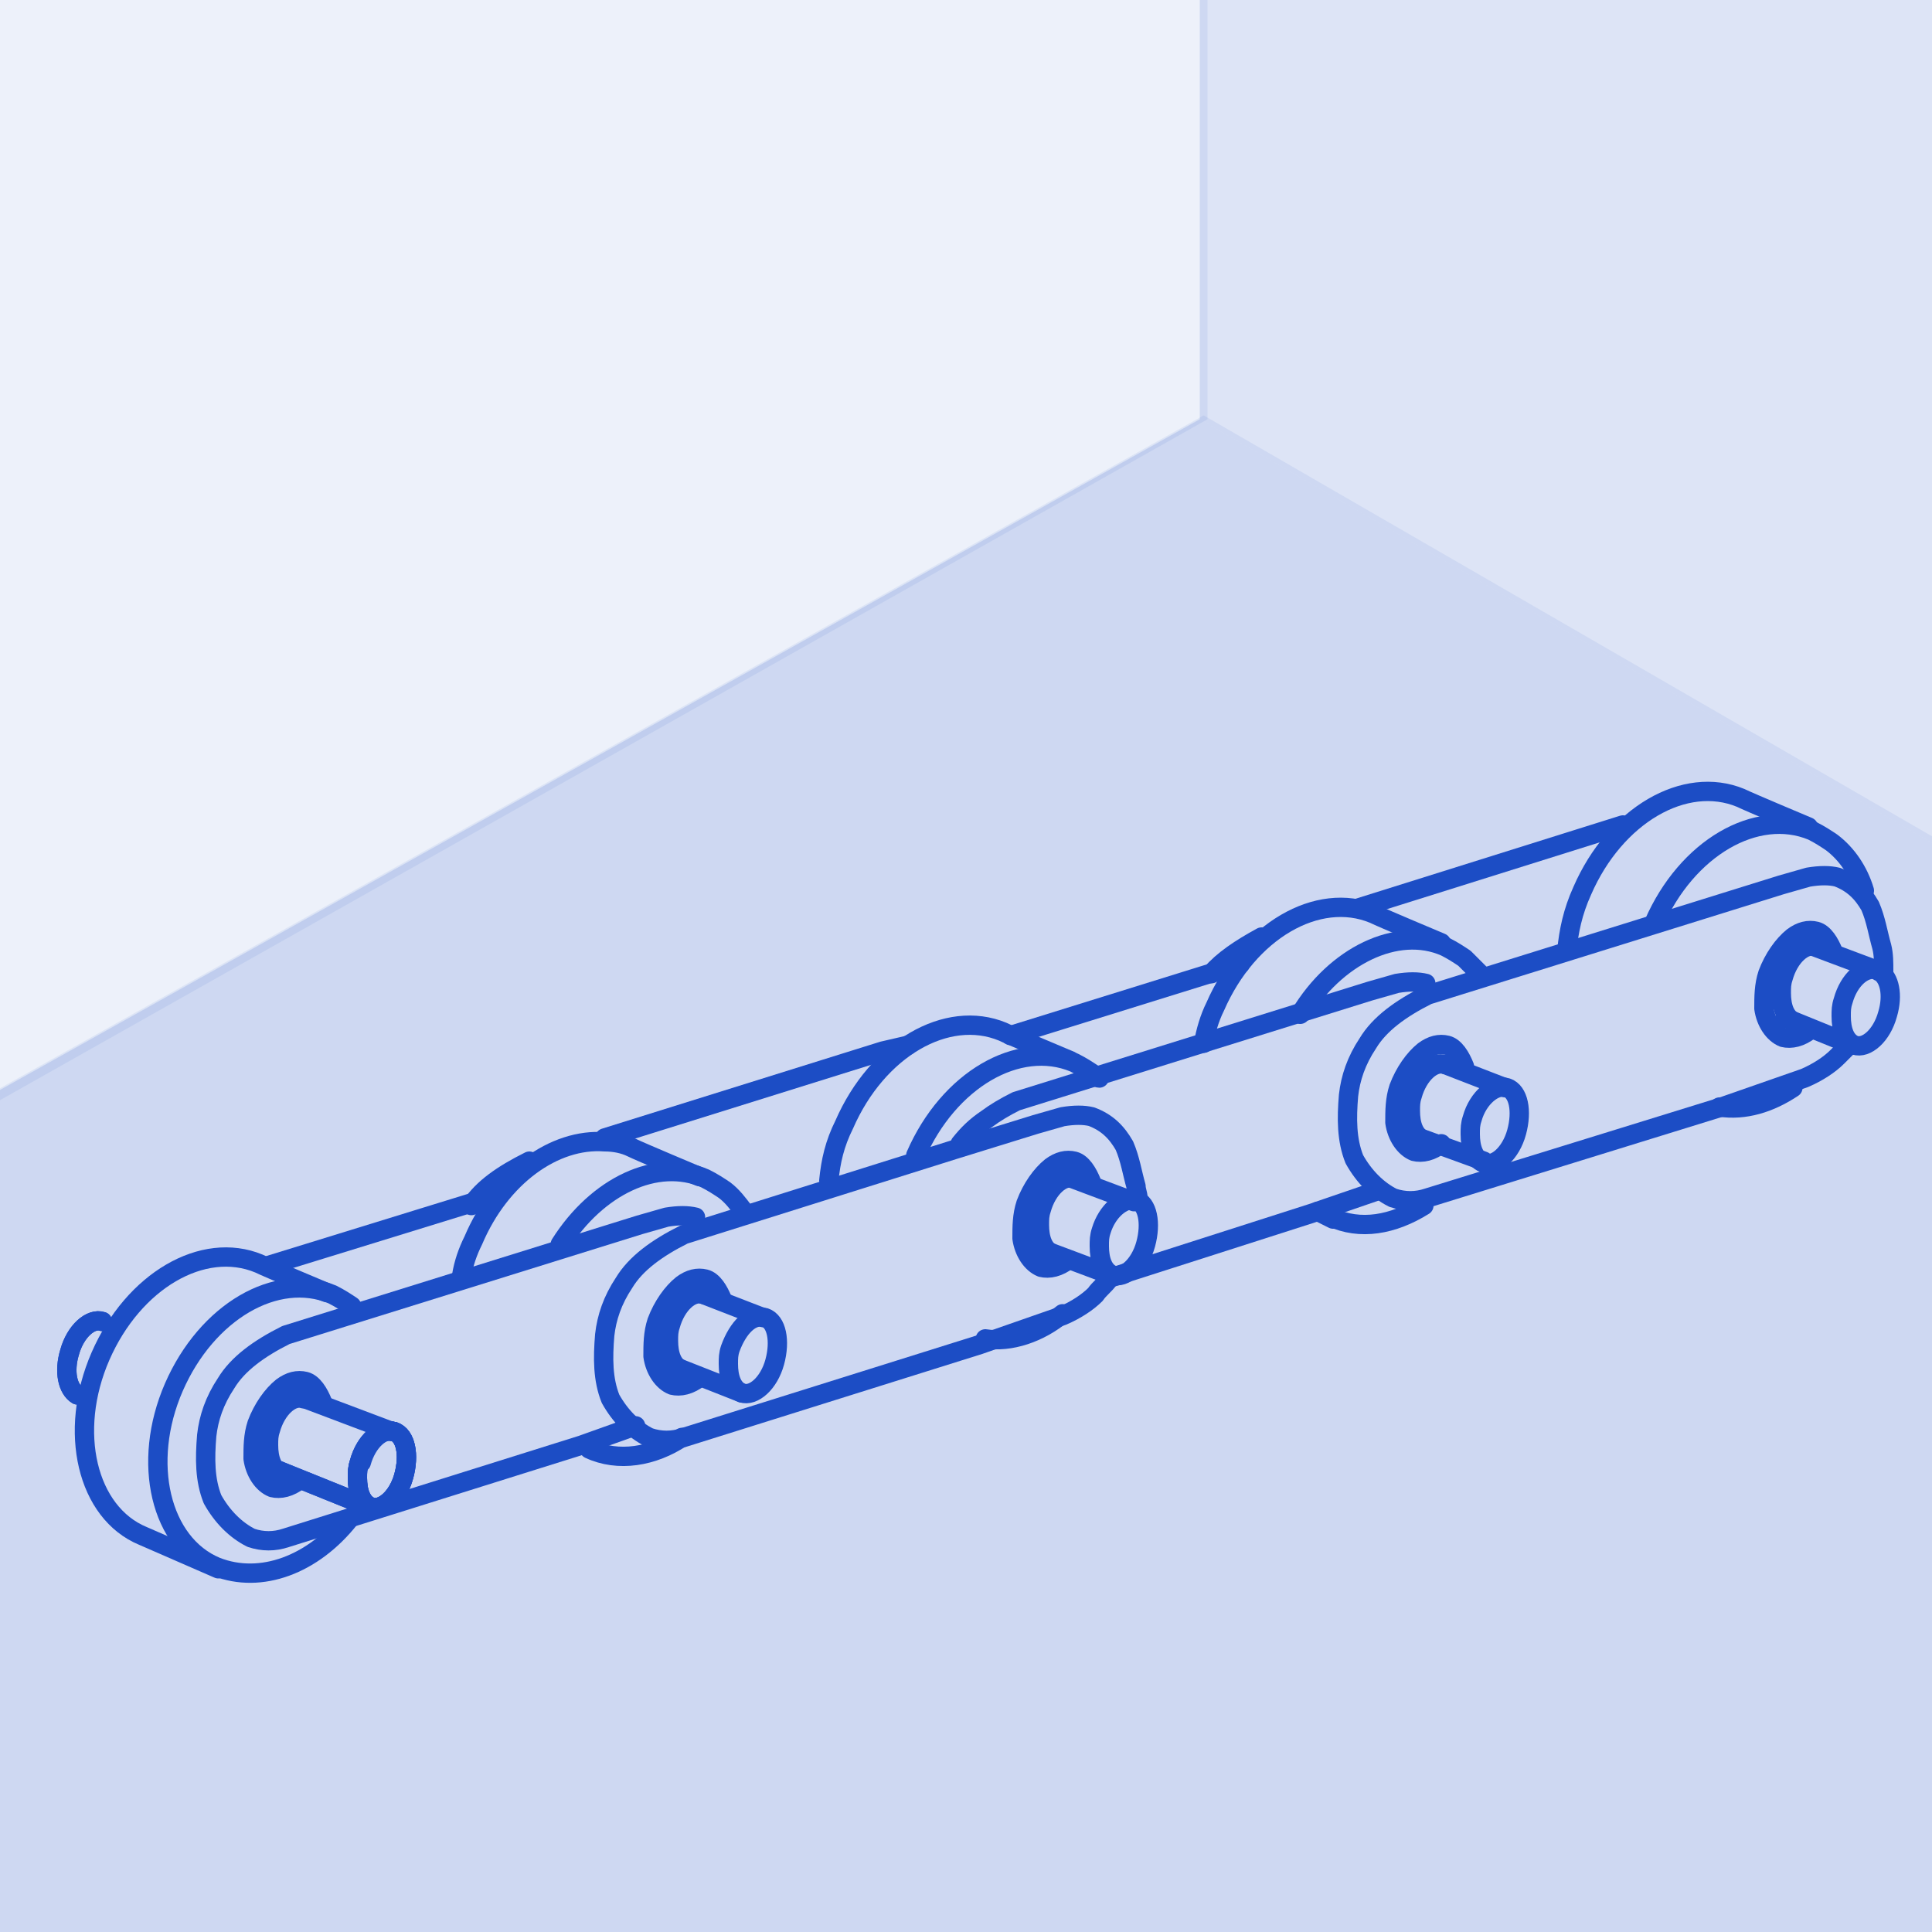 <?xml version="1.0" encoding="UTF-8"?> <!-- Generator: Adobe Illustrator 26.3.1, SVG Export Plug-In . SVG Version: 6.00 Build 0) --> <svg xmlns="http://www.w3.org/2000/svg" xmlns:xlink="http://www.w3.org/1999/xlink" x="0px" y="0px" viewBox="0 0 100 100" style="enable-background:new 0 0 100 100;" xml:space="preserve"> <style type="text/css"> .st0{display:none;} .st1{display:inline;} .st2{fill:none;stroke:#1C4DC7;stroke-width:2;stroke-miterlimit:10;} .st3{fill:none;stroke:#1C4DC7;stroke-width:2;stroke-linecap:round;stroke-linejoin:round;stroke-miterlimit:10;} .st4{fill:none;stroke:#1C4DC7;stroke-width:2;stroke-linecap:round;stroke-miterlimit:10;} .st5{display:inline;fill:none;stroke:#000000;stroke-miterlimit:10;} .st6{display:inline;opacity:0.48;} .st7{opacity:0.48;} .st8{fill:none;stroke:#1C4DC7;stroke-linecap:round;stroke-linejoin:round;stroke-miterlimit:10;} .st9{opacity:0.15;fill:#1C4DC7;} .st10{opacity:8.000000e-02;fill:#1C4DC7;} </style> <g id="Слой_22" class="st0"> <g id="Слой_4" class="st1"> <ellipse transform="matrix(0.859 -0.511 0.511 0.859 -12.878 26.454)" class="st2" cx="41.7" cy="36.6" rx="30.7" ry="17.9"></ellipse> <path class="st2" d="M58.3,29.3"></path> <path class="st3" d="M30,49.4c2.6-4.2,6.8-8.4,12.3-11.6c5.4-3.2,11-5,15.9-5.2"></path> <path class="st2" d="M15.2,52.4L21.6,63c5,8.5,21,8.3,35.6-0.4S79.5,40,74.4,31.5l-6.3-10.6"></path> <path class="st4" d="M64.2,17c9.1-0.3,16.6,2.6,20.1,8.5c6.9,11.6-3.7,30.6-23.6,42.4S19.1,80,12.2,68.5 c-3.4-5.7-2.6-13.2,1.5-20.7"></path> <polyline class="st3" points="56,14.5 58.7,11.8 59.9,14.8 "></polyline> <path class="st3" d="M63.9,16.4c0,0,7.9-6.1,8.8-5.7c1,0.5-1.8,6-0.8,6.7c1,0.8,2.6,0.1,3.8-0.2s8.1-4.9,9.1-4.1c1,0.7-3.4,5-4,6 c-0.6,1-0.3,1.7,0.3,2.1c0.6,0.4,11.3-2.2,11.5-1.2c0.2,1.1-5.4,4.4-6.2,5.2c-0.8,0.7-1,2-0.6,3.1c0.5,1.1,10.1,0.4,10.2,1.2 s-7.7,3.5-8.4,4.3c-0.7,0.8-1.6,2.4-1.4,3.4c0.2,1,7.8,3.1,7.9,4c0,0.9-6.2,1.2-7.8,2.2c-1.6,1-4.3,4.4-3.9,5.7 c0.4,1.3,5.2,3.8,5.2,4.5c0,0.7-6.8-0.1-8.5,0.4c-1.8,0.5-5.8,3.5-5.4,5.1c0.4,1.6,3.8,4.7,3.1,5.7c-0.6,0.9-6.7-1.1-8-1.1 s-6.5,2.6-6.5,4.2s1.1,6.9,0,7.7c-1.1,0.8-4-3.3-5.9-3.8c-1.9-0.5-6.1,0.9-7.7,2.9c-1.7,2-1.5,7.4-2.3,7.6c-0.8,0.2-2.7-5.5-4-6.1 c-1.2-0.6-5.4-0.2-6.7,1.8c-1.2,2-3.8,7.2-4.8,7.3s0-5.7-0.9-7c-0.9-1.3-4.2-1.7-6-0.4c-1.8,1.2-5.3,7.1-6.4,7 c-1.2-0.1,2.1-6.6,1.4-7.9c-0.7-1.4-2.8-2.7-4.7-1.9s-5.5,4.6-6.3,4.1s3.2-5.4,3.2-6.8c0-1.4-0.3-3.4-2.5-3.6 c-2.1-0.1-5.5,2.7-6.3,2s5.3-5.6,5.8-6.6c0.4-1,0.8-3.7-0.9-4.2c-1.6-0.5-5.8,1.2-6.1,0.5s5.1-4.1,7.2-5.8s2.3-5,1.5-5.3 c-0.8-0.3-4,0.4-4.5-1s7.8-5,7.8-5"></path> <path class="st3" d="M94.2,41.2c0,0,2.5,3.2,2.2,4.4s-9.5,6-9.5,6l0.3,1.4c0,0,2.8,3.6,2.4,4.6s-7.7,2.8-9.4,3.6 c-1.7,0.8-3.9,3.3-3.9,3.3s2.6,3.6,1.8,4.9c-0.7,1.2-6.8,1.2-8.2,1.6c-1.4,0.4-2.7,1.2-3.4,2.8c-0.6,1.6-1.1,5.3-2,5.8 c-0.9,0.4-4.1-1.2-5.9-1.4c-1.8-0.3-3.9,0.7-4.8,1.9c-0.9,1.2-3.3,6-4.8,6.1c-1.5,0-2.3-4-2.3-4s-3.1,0.1-4.6,0.9 c-1.5,0.8-6.9,6.4-8.7,6.2c-1.7-0.2-2.8-3.4-2.8-3.4l-0.7-1.9c0,0-8.5,4.5-9.9,4.3s-2.5-3.1-2.5-3.1"></path> <polyline class="st3" points="72.7,10.7 75.6,14.4 75.3,17.1 "></polyline> <polyline class="st3" points="84.8,13.1 87.3,17.6 86.2,20.3 "></polyline> <polyline class="st3" points="92.7,20 95.2,24.2 91.5,28.5 "></polyline> <polyline class="st3" points="96.1,29.5 98.7,33.8 92.5,39.3 "></polyline> <path class="st3" d="M17.6,81.4c0,0-7.4,3-7.5,2.6s-1.7-4.2-1.7-4.2"></path> <polyline class="st3" points="9,75.4 4.4,75.6 2.6,71 "></polyline> <polyline class="st3" points="6.7,65.7 3.9,64.9 1.3,60.8 "></polyline> <path class="st3" d="M8.9,54c-0.2-0.3-3.3-5.3-3.3-5.3"></path> <path class="st3" d="M58.4,29.7c0.7,5-3.8,11.7-11.2,16.1c-8.8,5.2-18.3,5.3-21.4,0.2s1.6-13.5,10.4-18.7c6.6-3.9,13.6-4.9,18-3.1 l0.9,0.3l5.8-3.5l3.1,5.2L58.4,29.7"></path> <line class="st3" x1="55.1" y1="24.7" x2="60" y2="27.9"></line> <line class="st4" x1="62.4" y1="75.7" x2="64.6" y2="79.4"></line> <line class="st4" x1="78.2" y1="68.9" x2="77" y2="63.3"></line> </g> </g> <g id="Слой_3"> </g> <g id="Слой_5" class="st0"> <path class="st5" d="M-5.2,107.2"></path> <g id="pb_x5F_rhm_x5F_40686.tif_00000054971076656519086550000002695591608466229672_" class="st6"> <defs> <rect id="SVGID_1_" x="-22.5" y="-36.3" class="st7" width="136.3" height="156.8"></rect> </defs> <clipPath id="SVGID_00000070837536020980734300000009096985192647535796_"> <use xlink:href="#SVGID_1_" style="overflow:visible;"></use> </clipPath> </g> </g> <g id="Слой_6__x28_копия2_x29_"> <path class="st8" d="M57.4,66.2c-0.2,0.3-0.5,0.5-0.7,0.8c-0.4,0.4-1,0.8-1.7,1.1l-4.3,1.5l-15.3,4.8c-0.6,0.2-1.2,0.2-1.8,0 c-0.8-0.4-1.5-1.1-2-2c-0.4-1-0.4-2.1-0.3-3.3c0.1-0.9,0.4-1.8,1-2.7c0.6-1,1.7-1.8,3.1-2.5l14-4.4l4.2-1.3l1.4-0.4 c0.6-0.1,1.1-0.1,1.5,0c0.8,0.3,1.3,0.8,1.7,1.5c0.3,0.7,0.4,1.4,0.6,2.1c0,0.2,0.1,0.4,0.1,0.6"></path> <path class="st8" d="M95.6,54.2c-0.2,0.2-0.3,0.3-0.5,0.5c-0.4,0.4-1,0.8-1.7,1.1l-4.3,1.5L73.9,62c-0.6,0.2-1.2,0.2-1.8,0 c-0.8-0.4-1.5-1.1-2-2c-0.4-1-0.4-2.1-0.3-3.3c0.1-0.9,0.4-1.8,1-2.7c0.6-1,1.7-1.8,3.1-2.5l18.3-5.7l1.4-0.4 c0.6-0.1,1.1-0.1,1.5,0c0.8,0.3,1.3,0.8,1.7,1.5c0.3,0.7,0.4,1.4,0.6,2.1c0.1,0.4,0.1,0.8,0.1,1.3"></path> <path class="st8" d="M32.9,73.8l-2.8,1l-15.3,4.8c-0.6,0.2-1.2,0.2-1.8,0c-0.8-0.4-1.5-1.1-2-2c-0.4-1-0.4-2.1-0.3-3.3 c0.1-0.9,0.4-1.8,1-2.7c0.6-1,1.7-1.8,3.1-2.5l18.3-5.7l1.4-0.4c0.6-0.1,1.1-0.1,1.5,0"></path> <polyline class="st8" points="71.4,61.6 67.9,62.8 57.6,66.1 "></polyline> <path class="st8" d="M49.7,59.2c0.4-0.5,0.8-0.9,1.4-1.3c0.4-0.3,0.9-0.6,1.5-0.9l18.3-5.7l1.4-0.4c0.6-0.1,1.1-0.1,1.5,0"></path> <polyline class="st8" points="31.3,58.9 45.7,54.4 47,54.1 "></polyline> <path class="st8" d="M24.4,62.4c0.6-0.9,1.6-1.6,3-2.3"></path> <line class="st8" x1="52.3" y1="53.6" x2="64.2" y2="49.9"></line> <line class="st8" x1="70.3" y1="47" x2="84" y2="42.7"></line> <path class="st8" d="M18.1,78.6c-1.9,2.4-4.6,3.4-6.9,2.5c-2.9-1.2-3.9-5.4-2.2-9.3s5.3-6,8.2-4.8c0.4,0.2,0.7,0.4,1,0.6"></path> <path class="st8" d="M11.3,81.2l-3.9-1.7c-2.9-1.2-3.9-5.4-2.2-9.3c1.7-3.9,5.3-6,8.2-4.8c0.4,0.2,3.5,1.5,3.5,1.5"></path> <path class="st8" d="M29,64.4c1.9-3,5-4.5,7.5-3.4c0.4,0.2,0.7,0.4,1,0.6c0.4,0.3,0.7,0.7,1,1.1"></path> <path class="st8" d="M35.3,74.4c-1.5,1-3.3,1.3-4.8,0.6"></path> <path class="st8" d="M23.9,66c0.1-0.6,0.3-1.2,0.6-1.8c1.4-3.3,4.2-5.3,6.8-5.1c0.5,0,1,0.1,1.4,0.3c0.4,0.2,3.5,1.5,3.5,1.5"></path> <path class="st8" d="M30.6,75.1"></path> <path class="st8" d="M56.9,55.8"></path> <path class="st8" d="M47.4,59.8c1.7-3.9,5.3-6,8.2-4.8c0.4,0.2,0.7,0.4,1,0.6c0.1,0.1,0.2,0.2,0.3,0.2"></path> <path class="st8" d="M55,68c-1.2,1-2.7,1.5-4,1.3"></path> <path class="st8" d="M42.9,61.1c0.1-1,0.3-1.9,0.8-2.9c1.7-3.9,5.3-6,8.2-4.8c0.4,0.2,3.5,1.5,3.5,1.5"></path> <path class="st8" d="M67.3,52.5c1.8-3,5-4.6,7.5-3.5c0.4,0.2,0.7,0.4,1,0.6c0.3,0.3,0.6,0.6,0.9,0.9"></path> <path class="st8" d="M73.7,62.4c-1.6,1-3.3,1.3-4.8,0.6"></path> <path class="st8" d="M62.3,54c0.1-0.6,0.3-1.3,0.6-1.9c1.7-3.9,5.3-6,8.2-4.8c0.4,0.2,3.5,1.5,3.5,1.5"></path> <line class="st8" x1="69" y1="63.1" x2="68.2" y2="62.7"></line> <path class="st8" d="M85.6,47.8c1.7-3.9,5.3-6,8.2-4.8c0.4,0.2,0.7,0.4,1,0.6c0.8,0.6,1.4,1.5,1.7,2.5"></path> <path class="st8" d="M92.8,56.3c-1.2,0.8-2.5,1.2-3.8,1"></path> <path class="st8" d="M81.1,49.2c0.1-1,0.3-2,0.8-3.1c1.7-3.9,5.3-6,8.2-4.8c0.4,0.2,3.5,1.5,3.5,1.5"></path> <path class="st8" d="M62.7,50.4c0.6-0.7,1.5-1.3,2.6-1.9"></path> <line class="st8" x1="13.9" y1="65.5" x2="24.6" y2="62.2"></line> <path class="st8" d="M18.6,75.7c-0.1,0.3-0.1,0.5-0.1,0.8c0,0.7,0.2,1.3,0.7,1.5c0.6,0.2,1.4-0.5,1.7-1.6c0.3-1.1,0.1-2.1-0.5-2.3 C19.7,73.9,18.9,74.6,18.6,75.7z"></path> <polyline class="st8" points="19.1,78 13.4,75.7 13.3,75.7 "></polyline> <line class="st8" x1="15" y1="72.1" x2="20.3" y2="74.1"></line> <path class="st8" d="M16.7,72.6c-0.2-0.5-0.5-1-0.9-1.1c-0.4-0.1-0.8,0-1.2,0.3c0,0,0,0,0,0c0,0,0,0,0,0c-0.5,0.4-1,1.1-1.3,1.9 c-0.2,0.6-0.2,1.2-0.2,1.8c0.1,0.7,0.5,1.3,1,1.5c0.4,0.1,0.9,0,1.4-0.4"></path> <path class="st8" d="M5.3,68.4c-0.6-0.2-1.4,0.5-1.7,1.6c-0.3,1-0.1,1.9,0.4,2.2c0,0,0,0,0,0"></path> <path class="st8" d="M18.6,75.7c-0.1,0.3-0.1,0.5-0.1,0.8c0,0.7,0.2,1.3,0.7,1.5c0.6,0.2,1.4-0.5,1.7-1.6c0.3-1.1,0.1-2.1-0.5-2.3 C19.7,73.9,18.9,74.6,18.6,75.7z"></path> <polyline class="st8" points="19.1,78 13.4,75.7 13.3,75.7 "></polyline> <path class="st8" d="M23.7,72.2"></path> <line class="st8" x1="14.7" y1="72" x2="14.8" y2="72"></line> <path class="st8" d="M94.9,49.3c-0.2-0.5-0.5-1-0.9-1.1c-0.4-0.1-0.8,0-1.2,0.3c0,0,0,0,0,0c0,0,0,0,0,0c-0.5,0.4-1,1.1-1.3,1.9 c-0.2,0.6-0.2,1.2-0.2,1.8c0.1,0.7,0.5,1.3,1,1.5c0.4,0.1,0.9,0,1.4-0.4"></path> <path class="st8" d="M75.8,55.2c-0.2-0.5-0.5-1-0.9-1.1c-0.4-0.1-0.8,0-1.2,0.3c0,0,0,0,0,0c0,0,0,0,0,0c-0.5,0.4-1,1.1-1.3,1.9 c-0.2,0.6-0.2,1.2-0.2,1.8c0.1,0.7,0.5,1.3,1,1.5c0.4,0.1,0.9,0,1.4-0.4"></path> <path class="st8" d="M56.5,61.2c-0.2-0.5-0.5-1-0.9-1.1c-0.4-0.1-0.8,0-1.2,0.3c0,0,0,0,0,0c0,0,0,0,0,0c-0.5,0.4-1,1.1-1.3,1.9 c-0.2,0.6-0.2,1.2-0.2,1.8c0.1,0.7,0.5,1.3,1,1.5c0.4,0.1,0.9,0,1.4-0.4"></path> <path class="st8" d="M37.4,67.3c-0.2-0.5-0.5-1-0.9-1.1c-0.4-0.1-0.8,0-1.2,0.3c0,0,0,0,0,0c0,0,0,0,0,0c-0.5,0.4-1,1.1-1.3,1.9 c-0.2,0.6-0.2,1.2-0.2,1.8c0.1,0.7,0.5,1.3,1,1.5c0.4,0.1,0.9,0,1.4-0.4"></path> <path class="st8" d="M37.8,69.8c-0.1,0.3-0.1,0.5-0.1,0.8c0,0.7,0.2,1.3,0.7,1.5c0.6,0.2,1.4-0.5,1.7-1.6c0.3-1.1,0.1-2.1-0.5-2.3 C38.9,68,38.2,68.7,37.8,69.8z"></path> <path class="st8" d="M36.4,67c-0.6-0.2-1.4,0.5-1.7,1.6c-0.1,0.3-0.1,0.5-0.1,0.8c0,0.7,0.2,1.3,0.7,1.5"></path> <polyline class="st8" points="38.4,72.1 35.1,70.8 34.9,70.7 "></polyline> <line class="st8" x1="36.4" y1="67" x2="39.5" y2="68.2"></line> <path class="st8" d="M15.7,72.4c-0.6-0.2-1.4,0.5-1.7,1.6c-0.1,0.3-0.1,0.5-0.1,0.8c0,0.7,0.2,1.3,0.7,1.5"></path> <path class="st8" d="M57,63.7c-0.1,0.3-0.1,0.5-0.1,0.8c0,0.7,0.2,1.3,0.7,1.5c0.6,0.2,1.4-0.5,1.7-1.6c0.3-1.1,0.1-2.1-0.5-2.3 C58.1,62,57.3,62.7,57,63.7z"></path> <path class="st8" d="M55.6,61c-0.6-0.2-1.4,0.5-1.7,1.6c-0.1,0.3-0.1,0.5-0.1,0.8c0,0.7,0.2,1.3,0.7,1.5"></path> <polyline class="st8" points="57.5,66 54.3,64.8 54,64.7 "></polyline> <line class="st8" x1="55.5" y1="61" x2="58.7" y2="62.2"></line> <path class="st8" d="M76.2,57.9c-0.1,0.3-0.1,0.5-0.1,0.8c0,0.7,0.2,1.3,0.7,1.5c0.6,0.2,1.4-0.5,1.7-1.6c0.3-1.1,0.1-2.1-0.5-2.3 S76.5,56.8,76.2,57.9z"></path> <path class="st8" d="M74.8,55.1c-0.6-0.2-1.4,0.5-1.7,1.6c-0.1,0.3-0.1,0.5-0.1,0.8c0,0.7,0.2,1.3,0.7,1.5"></path> <polyline class="st8" points="76.8,60.1 73.5,58.9 73.3,58.8 "></polyline> <line class="st8" x1="74.8" y1="55.1" x2="77.9" y2="56.3"></line> <path class="st8" d="M95.4,51.8c-0.1,0.3-0.1,0.5-0.1,0.8c0,0.7,0.2,1.3,0.7,1.5c0.6,0.2,1.4-0.5,1.7-1.6c0.3-1,0.1-1.9-0.4-2.2 c0,0-0.1,0-0.1-0.1C96.5,50,95.7,50.7,95.4,51.8z"></path> <path class="st8" d="M94,49c-0.6-0.2-1.4,0.5-1.7,1.6c-0.1,0.3-0.1,0.5-0.1,0.8c0,0.7,0.2,1.3,0.7,1.5"></path> <polyline class="st8" points="95.9,54.1 92.7,52.8 92.4,52.7 "></polyline> <line class="st8" x1="93.9" y1="49" x2="97.1" y2="50.2"></line> <path class="st8" d="M5.3,68.4c-0.6-0.2-1.4,0.5-1.7,1.6c-0.3,1-0.1,1.9,0.4,2.2c0,0,0,0,0,0"></path> <path class="st8" d="M18.6,75.7c-0.1,0.3-0.1,0.5-0.1,0.8c0,0.7,0.2,1.3,0.7,1.5c0.6,0.2,1.4-0.5,1.7-1.6c0.3-1.1,0.1-2.1-0.5-2.3 C19.7,73.9,18.9,74.6,18.6,75.7z"></path> <path class="st8" d="M20.4,74.1c-0.6-0.2-1.4,0.5-1.7,1.6"></path> </g> <g id="Слой_10"> <g id="Слой_6"> <polygon class="st9" points="62.1,-66.7 62.1,21.7 135.2,64 141.2,-57.4 "></polygon> </g> <g id="Слой_6__x28_копия_x29_"> <polygon class="st10" points="62.5,-66.7 62.5,21.7 -17.3,66.7 -16.6,-57.4 "></polygon> </g> <g id="Слой_8"> <polygon class="st9" points="-11.6,62.9 62.1,21.7 135.2,64 137,125.4 -13,124.3 "></polygon> </g> <g id="Слой_8__x28_копия_x29_"> <polygon class="st10" points="-11.4,62.7 62.3,21.5 135.5,63.8 137.2,125.2 -12.8,124 "></polygon> </g> </g> </svg> 